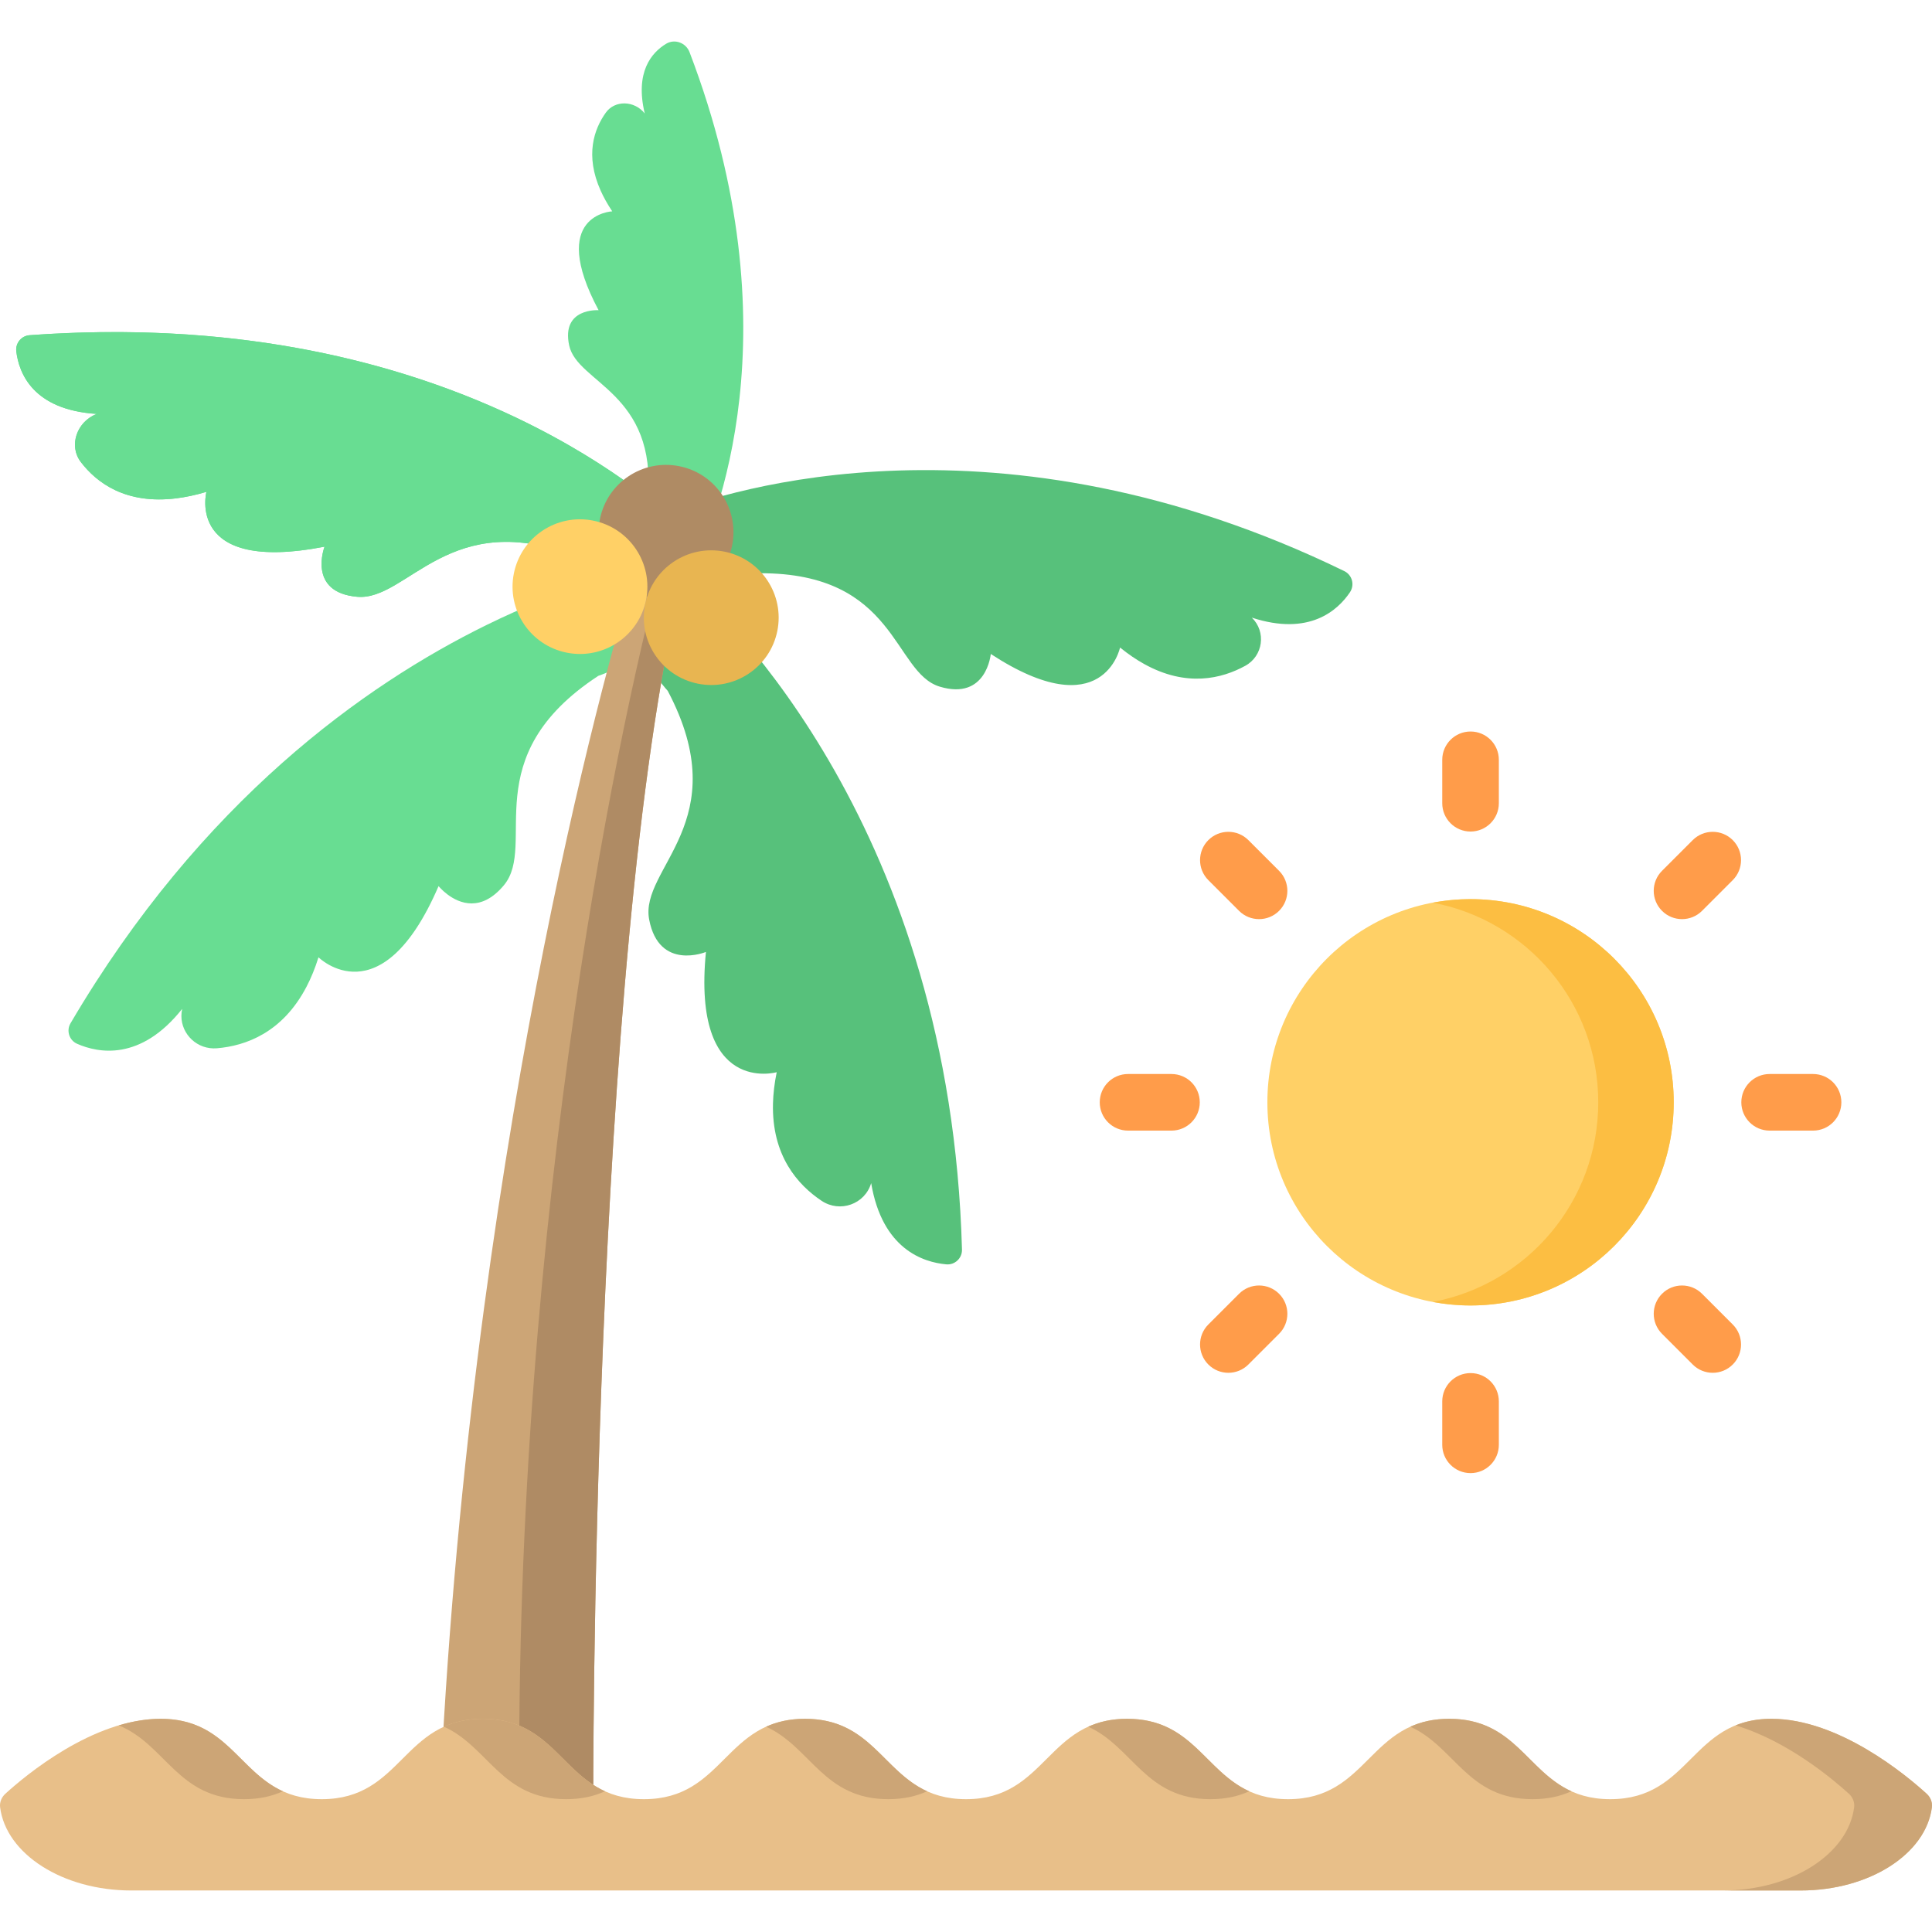<?xml version="1.0" encoding="iso-8859-1"?>
<!-- Generator: Adobe Illustrator 19.0.0, SVG Export Plug-In . SVG Version: 6.00 Build 0)  -->
<svg version="1.1" id="Layer_1" xmlns="http://www.w3.org/2000/svg" xmlns:xlink="http://www.w3.org/1999/xlink" x="0px" y="0px"
	 viewBox="0 0 512.002 512.002" style="enable-background:new 0 0 512.002 512.002;" xml:space="preserve">
<g>
	<path style="fill:#68DD92;" d="M182.748,141.516c-11.75-11.503-68.413-60.453-174.911-52.681c-2.173,0.159-3.775,2.107-3.517,4.268
		c0.678,5.674,4.325,15.515,21.319,16.59l0,0c-5.371,2.093-7.472,8.5-4.224,12.746c4.252,5.559,11.948,11.265,25.269,9.628
		c2.475-0.304,5.144-0.862,8.021-1.721c0,0-5.631,21.698,31.304,14.533c0,0-4.664,12.127,8.67,13.28s24.528-24.274,58.555-10.406
		c0,0,17.412,13.929,29.834-1.111C184.32,145.127,184.154,142.893,182.748,141.516z"/>
	<path style="fill:#68DD92;" d="M183.064,146.647c-12.424,15.04-29.834,1.112-29.834,1.112
		c-34.027-13.876-45.215,11.55-58.556,10.397c-13.33-1.153-8.664-13.279-8.664-13.279s-0.021,0-0.052,0.01
		c-36.87,7.134-31.256-14.535-31.256-14.535c-2.874,0.854-5.543,1.41-8.015,1.719c-13.331,1.637-21.026-4.066-25.27-9.635
		c-1.051-1.379-1.545-2.975-1.545-4.591c0-3.346,2.132-6.732,5.769-8.153C8.644,108.62,4.997,98.779,4.317,93.107
		c-0.258-2.162,1.35-4.118,3.523-4.272c67.508-4.931,114.989,12.94,143.7,29.616c16.586,9.625,26.908,18.859,31.204,23.069
		C184.156,142.889,184.321,145.123,183.064,146.647z"/>
	<path style="fill:#68DD92;" d="M158.546,179.114c-32.832,21.535-16.071,44.718-24.992,55.465
		c-6.037,7.257-11.827,4.818-14.948,2.471c-1.494-1.122-2.38-2.223-2.38-2.223c-15.205,35.309-31.822,18.869-31.822,18.869
		c-0.906,2.913-1.968,5.487-3.152,7.751c-6.356,12.229-16.143,15.719-23.756,16.357c-5.172,0.432-9.426-3.654-9.426-8.565
		c0-0.618,0.072-1.246,0.206-1.874c-11.023,13.897-22.211,11.725-27.835,9.254c-2.091-0.916-2.915-3.459-1.762-5.425
		c34.666-58.975,78.098-89.754,110.178-105.525c19.924-9.779,35.459-13.784,41.805-15.143c1.875-0.401,3.771,0.628,4.409,2.429
		C181.745,171.723,158.546,179.114,158.546,179.114z"/>
</g>
<path style="fill:#57C17B;" d="M180.152,152.202c12.804,11.108,71.781,68.165,74.784,178.961c0.062,2.274-1.883,4.105-4.152,3.904
	c-6.107-0.541-16.979-4.025-19.913-21.524l0,0c-1.663,5.591-8.26,7.929-13.12,4.696c-6.363-4.233-13.244-12.009-12.902-25.781
	c0.063-2.559,0.376-5.324,0.988-8.312c0,0-22.499,6.387-18.757-31.868c0,0-12.416,5.132-15.044-8.577s23.254-25.929,4.918-60.621
	c0,0-16.744-17.664-1.833-30.881C176.549,150.932,178.71,150.951,180.152,152.202z"/>
<path style="fill:#68DD92;" d="M183.296,151.518c6.326-12.598,27.641-63.893-0.563-137.706c-0.951-2.488-3.928-3.59-6.208-2.208
	c-3.846,2.332-8.297,7.47-5.664,18.461l0,0c-2.746-3.462-7.923-3.557-10.308-0.222c-3.122,4.367-5.577,11.288-1.374,20.675
	c0.781,1.744,1.791,3.573,3.07,5.487c0,0-17.195,0.765-3.615,26.2c0,0-9.952-0.683-7.795,9.341
	c2.158,10.025,23.344,12.494,20.83,40.539c0,0-5.998,15.126,6.562,21.164C180.107,154.15,182.364,153.375,183.296,151.518z"/>
<path style="fill:#57C17B;" d="M177.527,135.945c15.131-5.885,86.946-29.255,178.714,15.395c2.117,1.03,2.818,3.677,1.503,5.628
	c-3.219,4.778-10.761,11.682-25.995,6.712l0,0c3.871,3.751,2.994,10.162-1.73,12.76c-6.212,3.416-15.578,5.747-26.78-0.459
	c-2.077-1.15-4.217-2.594-6.412-4.379c0,0-4.406,21.202-34.259,1.71c0,0-1.109,12.391-13.511,8.662
	c-12.402-3.728-11.341-30.211-47.742-30.059c0,0-21.383,6.062-26.077-11.347C174.723,138.66,175.683,136.662,177.527,135.945z"/>
<path style="fill:#CCA576;" d="M180.612,153.955c-24.137,101.562-23.396,325.356-23.396,325.356h-40.805
	c7.541-169.647,43.494-301.35,52.22-328.671c0.835-2.635,3.276-4.313,5.913-4.313c0.556,0,1.123,0.072,1.69,0.237
	c0.041,0.01,0.082,0.021,0.123,0.031C179.5,147.542,181.375,150.764,180.612,153.955z"/>
<path style="fill:#AF8B64;" d="M180.612,153.955c-24.137,101.562-23.396,325.356-23.396,325.356h-19.563
	c-1.556-159.065,27.65-293.629,38.58-332.747c0.041,0.01,0.082,0.021,0.123,0.031C179.5,147.542,181.375,150.764,180.612,153.955z"
	/>
<path style="fill:#E8BF89;" d="M469.427,455.503c-21.341,0-21.341,21.299-42.682,21.299c-21.342,0-21.342-21.299-42.684-21.299
	c-21.342,0-21.342,21.299-42.685,21.299c-21.342,0-21.342-21.299-42.683-21.299c-21.339,0-21.339,21.299-42.678,21.299
	c-21.342,0-21.342-21.299-42.684-21.299s-21.342,21.299-42.684,21.299c-21.343,0-21.343-21.299-42.686-21.299
	c-21.342,0-21.342,21.299-42.685,21.299c-21.345,0-21.345-21.299-42.691-21.299c-17.972,0-35.944,15.099-41.176,19.871
	c-1.002,0.914-1.55,2.247-1.378,3.591c1.58,12.351,16.553,22.036,34.791,22.036H477.18c18.238,0,33.211-9.685,34.79-22.036
	c0.172-1.344-0.375-2.677-1.377-3.591C505.362,470.602,487.394,455.503,469.427,455.503z"/>
<g>
	<path style="fill:#CCA576;" d="M320.773,476.802c4.133,0,7.46-0.805,10.302-2.093c-11.834-5.364-15.173-19.206-32.382-19.206
		c-4.133,0-7.459,0.805-10.301,2.093C300.226,462.96,303.565,476.802,320.773,476.802z"/>
	<path style="fill:#CCA576;" d="M406.142,476.802c4.133,0,7.46-0.805,10.302-2.093c-11.834-5.364-15.173-19.206-32.382-19.206
		c-4.133,0-7.46,0.805-10.302,2.093C385.594,462.959,388.933,476.802,406.142,476.802z"/>
	<path style="fill:#CCA576;" d="M235.411,476.802c4.133,0,7.459-0.805,10.301-2.093c-11.834-5.364-15.173-19.206-32.381-19.206
		c-4.133,0-7.46,0.805-10.302,2.093C214.864,462.959,218.203,476.802,235.411,476.802z"/>
	<path style="fill:#CCA576;" d="M64.673,476.802c4.133,0,7.459-0.804,10.301-2.092c-11.837-5.363-15.176-19.207-32.388-19.207
		c-3.747,0-7.492,0.663-11.123,1.745C43.974,462.327,47.07,476.802,64.673,476.802z"/>
	<path style="fill:#CCA576;" d="M150.044,476.802c4.133,0,7.459-0.805,10.302-2.093c-11.836-5.364-15.174-19.207-32.384-19.207
		c-4.133,0-7.46,0.805-10.302,2.093C129.495,462.959,132.833,476.802,150.044,476.802z"/>
	<path style="fill:#CCA576;" d="M510.592,475.374c-5.231-4.773-23.198-19.871-41.166-19.871c-3.743,0-6.82,0.665-9.48,1.746
		c13.782,4.109,25.903,14.349,30.043,18.126c1.002,0.914,1.549,2.247,1.377,3.591c-1.579,12.35-16.552,22.035-34.79,22.035h20.604
		c18.238,0,33.211-9.685,34.79-22.036C512.142,477.621,511.594,476.288,510.592,475.374z"/>
</g>
<circle style="fill:#FFD066;" cx="389.711" cy="292.121" r="53.842"/>
<path style="fill:#FCBE42;" d="M389.712,238.283c-3.419,0-6.758,0.333-10,0.942c24.956,4.69,43.842,26.583,43.842,52.9
	c0,26.318-18.887,48.211-43.842,52.9c3.242,0.609,6.581,0.942,10,0.942c29.736,0,53.842-24.106,53.842-53.842
	C443.555,262.389,419.449,238.283,389.712,238.283z"/>
<path style="fill:#AF8B64;" d="M194.026,144.554c-1.94,9.663-11.355,15.925-21.029,13.987s-15.943-11.342-14.003-21.005
	s11.355-15.925,21.029-13.987C189.697,125.486,195.966,134.891,194.026,144.554z"/>
<path style="fill:#E8B551;" d="M206.003,167.198c-1.94,9.663-11.355,15.925-21.029,13.987c-9.674-1.938-15.943-11.342-14.003-21.005
	s11.355-15.925,21.029-13.987S207.943,157.536,206.003,167.198z"/>
<path style="fill:#FFD066;" d="M171.213,158.975c-1.94,9.663-11.355,15.925-21.029,13.987s-15.943-11.342-14.003-21.005
	c1.94-9.663,11.355-15.925,21.029-13.987S173.153,149.313,171.213,158.975z"/>
<g>
	<path style="fill:#FF9C4A;" d="M389.712,220.367c-4.143,0-7.5-3.358-7.5-7.5v-11.51c0-4.142,3.357-7.5,7.5-7.5s7.5,3.358,7.5,7.5
		v11.51C397.212,217.009,393.854,220.367,389.712,220.367z"/>
	<path style="fill:#FF9C4A;" d="M389.712,390.393c-4.143,0-7.5-3.358-7.5-7.5v-11.51c0-4.142,3.357-7.5,7.5-7.5s7.5,3.358,7.5,7.5
		v11.51C397.212,387.035,393.854,390.393,389.712,390.393z"/>
	<path style="fill:#FF9C4A;" d="M445.757,243.581c-1.919,0-3.839-0.732-5.303-2.196c-2.93-2.929-2.93-7.678-0.001-10.606
		l8.138-8.139c2.931-2.929,7.68-2.929,10.606,0c2.93,2.929,2.93,7.678,0.001,10.606l-8.138,8.139
		C449.596,242.849,447.676,243.581,445.757,243.581z"/>
	<path style="fill:#FF9C4A;" d="M325.529,363.808c-1.919,0-3.839-0.732-5.304-2.197c-2.929-2.929-2.929-7.678,0-10.606l8.139-8.139
		c2.93-2.929,7.678-2.929,10.607,0s2.929,7.678,0,10.606l-8.139,8.139C329.368,363.075,327.448,363.808,325.529,363.808z"/>
	<path style="fill:#FF9C4A;" d="M480.48,299.625h-11.51c-4.143,0-7.5-3.358-7.5-7.5s3.357-7.5,7.5-7.5h11.51
		c4.143,0,7.5,3.358,7.5,7.5S484.623,299.625,480.48,299.625z"/>
	<path style="fill:#FF9C4A;" d="M310.454,299.625h-11.51c-4.143,0-7.5-3.358-7.5-7.5s3.357-7.5,7.5-7.5h11.51
		c4.143,0,7.5,3.358,7.5,7.5S314.597,299.625,310.454,299.625z"/>
	<path style="fill:#FF9C4A;" d="M453.895,363.808c-1.92,0-3.839-0.732-5.304-2.197l-8.138-8.139
		c-2.929-2.929-2.929-7.678,0.001-10.606c2.929-2.93,7.678-2.927,10.606,0l8.138,8.139c2.929,2.929,2.929,7.678-0.001,10.606
		C457.733,363.076,455.813,363.808,453.895,363.808z"/>
	<path style="fill:#FF9C4A;" d="M333.668,243.581c-1.919,0-3.839-0.732-5.304-2.197l-8.139-8.139c-2.929-2.929-2.929-7.678,0-10.606
		c2.93-2.929,7.678-2.929,10.607,0l8.139,8.139c2.929,2.929,2.929,7.678,0,10.606C337.507,242.849,335.587,243.581,333.668,243.581z
		"/>
</g>
<g>
</g>
<g>
</g>
<g>
</g>
<g>
</g>
<g>
</g>
<g>
</g>
<g>
</g>
<g>
</g>
<g>
</g>
<g>
</g>
<g>
</g>
<g>
</g>
<g>
</g>
<g>
</g>
<g>
</g>
</svg>
